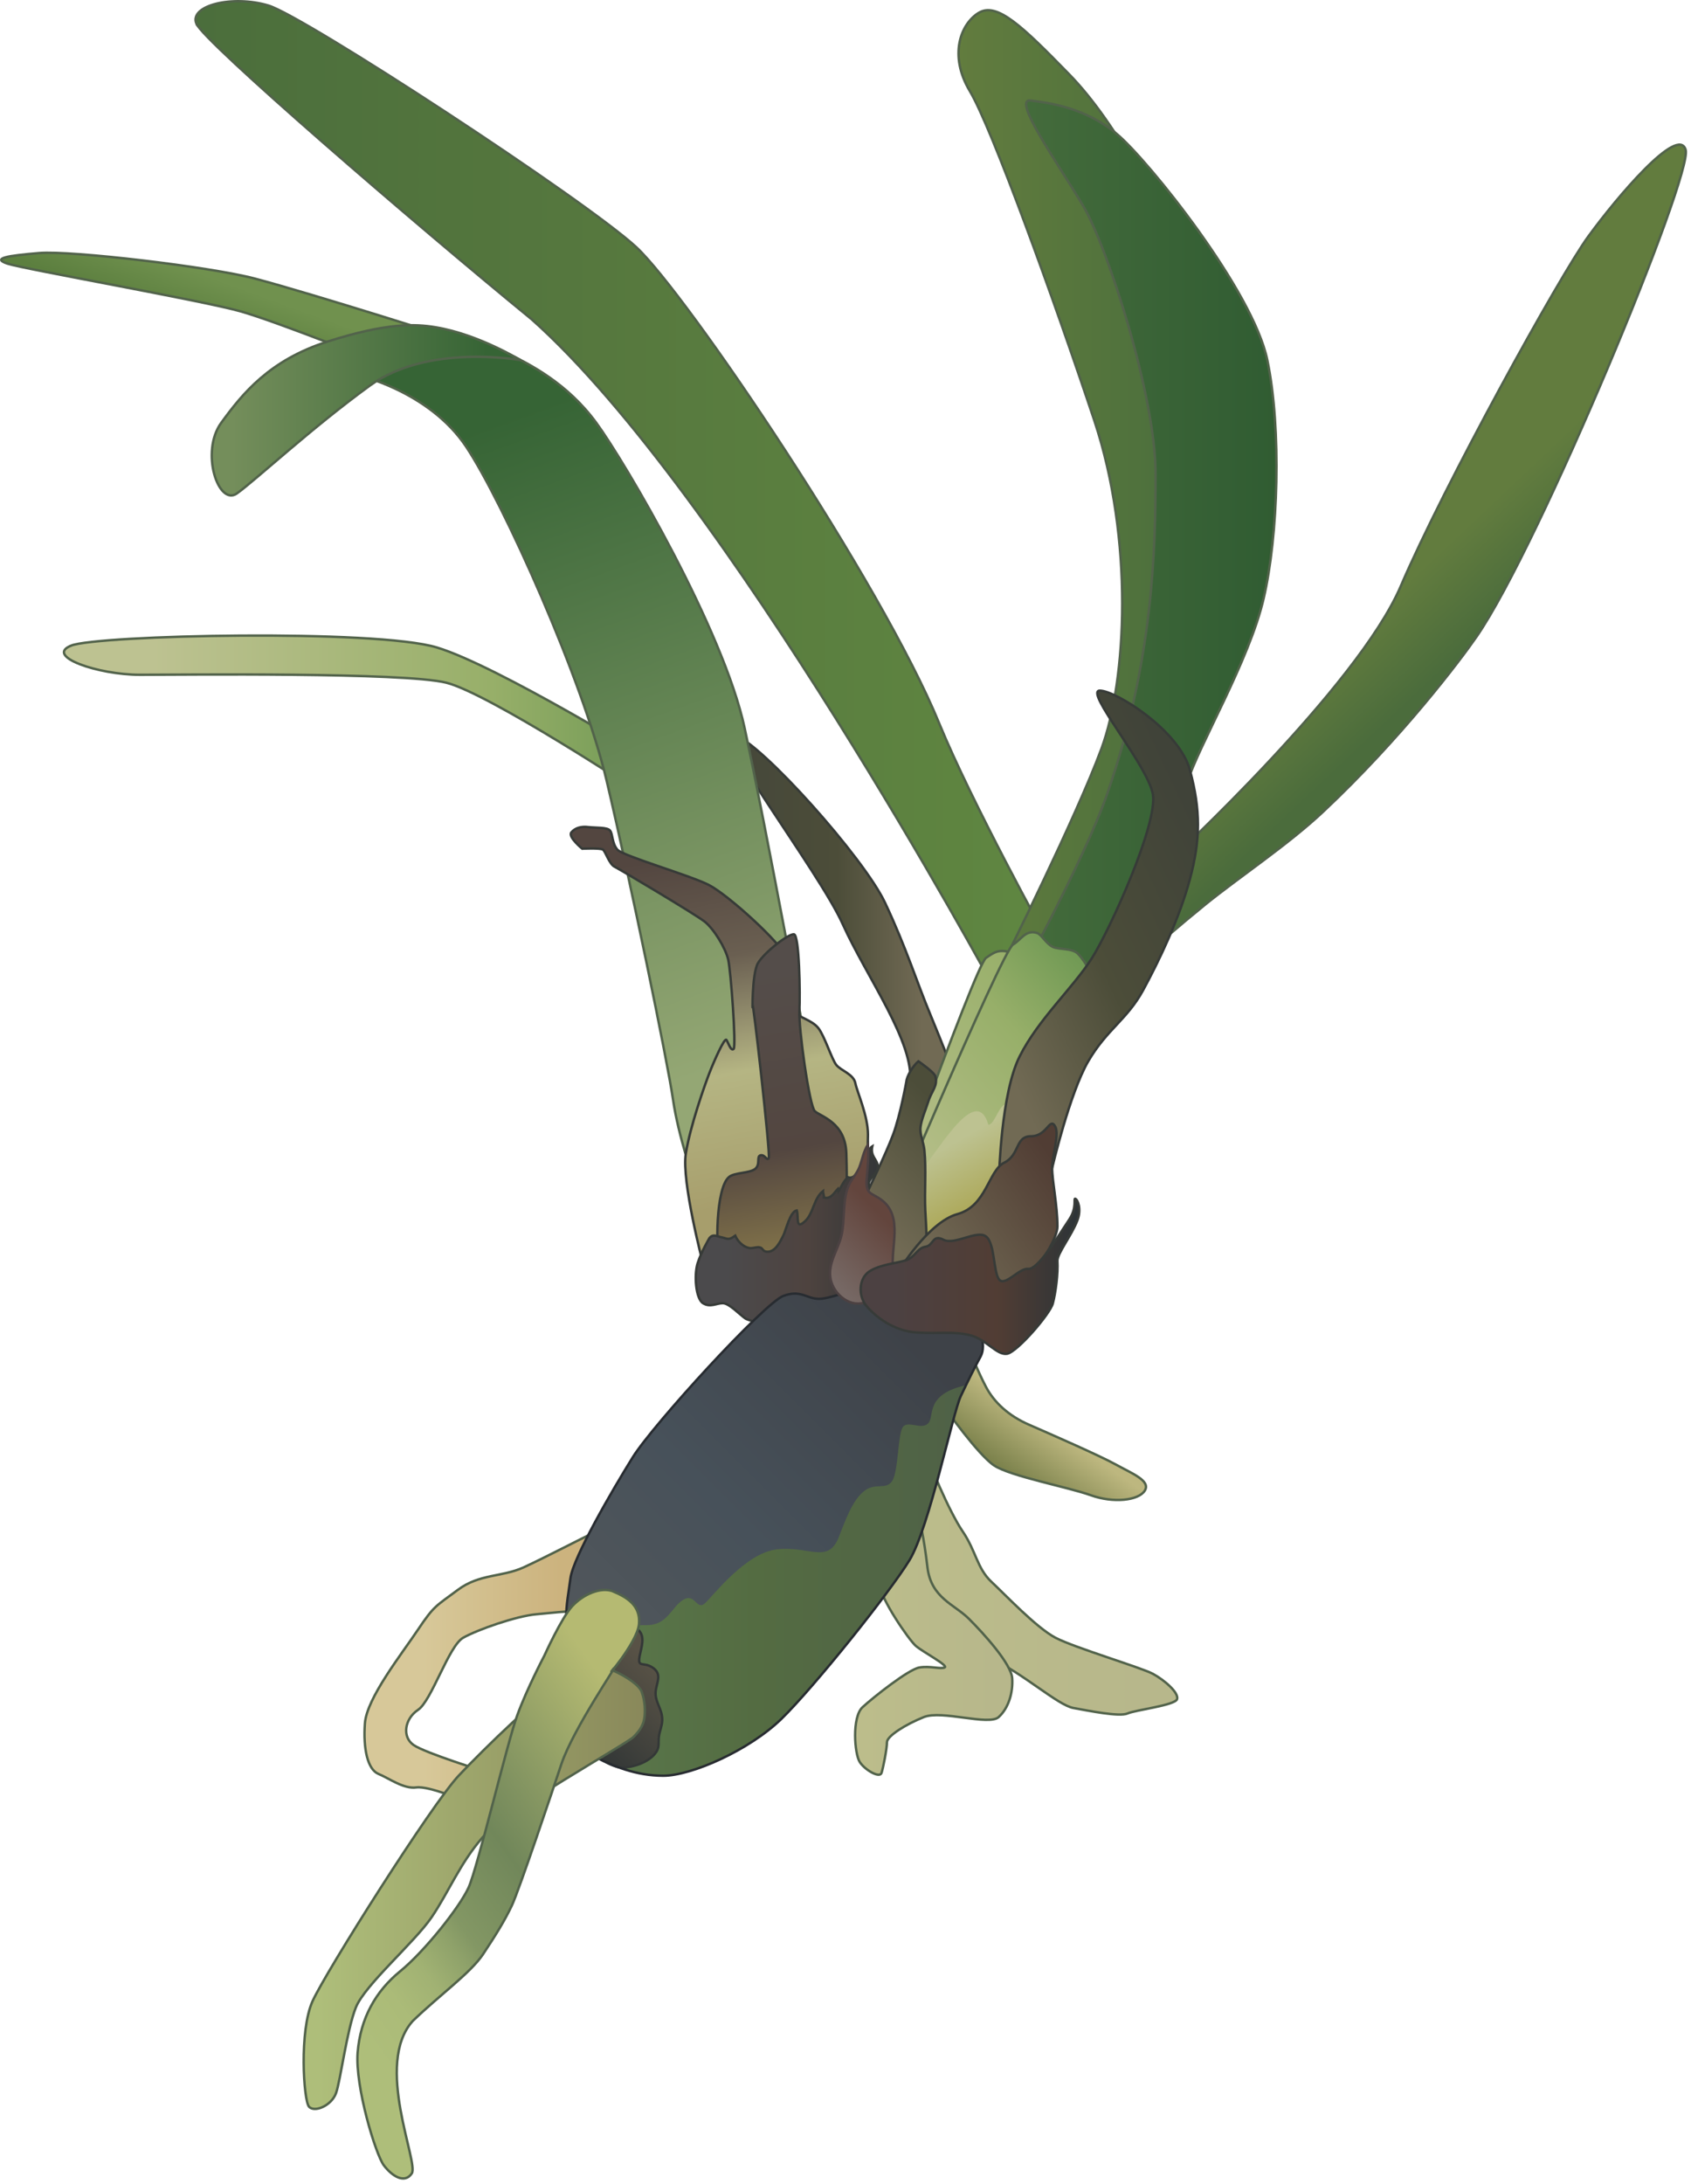 
        <svg xmlns:rdf="http://www.w3.org/1999/02/22-rdf-syntax-ns#" xmlns="http://www.w3.org/2000/svg" xmlns:cc="http://creativecommons.org/ns#" xmlns:xlink="http://www.w3.org/1999/xlink" xmlns:dc="http://purl.org/dc/elements/1.1/" x="0px" y="0px" width="388" height="501" viewBox="0 0 388 501" xml:space="preserve">
            <title>Posidonia oceanica seedling 2</title>
            <desc xmlns:ian_image_library="https://ian.umces.edu/media-library/">
                <ian_image_library:title>Posidonia oceanica seedling 2</ian_image_library:title>
                <ian_image_library:descr><p>Illustration of Posidonia oceanica seedling</p></ian_image_library:descr>
                <ian_image_library:scene>
                    <ian_image_library:contains>seagrass, SAV, Mediterranean, tapeweed, Plantae, vascular, Magnoliophyta, angiosperm, flowering plant, Liliopsida, monocot, Alismatidae, Najadales, Posidoniaceae, Posidonia, oceanica, seedling</ian_image_library:contains>
                    <ian_image_library:when>2005-06-06</ian_image_library:when>
                </ian_image_library:scene>
            </desc>
            
 <defs></defs>
 <linearGradient id="ian_symbols_1194a9b9c91631d419f7ad812e36e495" y2="226.75" gradientUnits="userSpaceOnUse" x2="167.59" y1="226.75" x1="219.51">
  <stop stop-color="#716A54" offset=".152"/>
  <stop stop-color="#4C4D39" offset=".528"/>
  <stop stop-color="#45473A" offset="1"/>
 </linearGradient>
 <path stroke="#373B38" stroke-width=".554" d="m168.53 168.6c6.084 1.818 29.69 28.154 34.554 38.505 4.87 10.331 7.299 18.247 10.351 25.545 3.032 7.312 6.078 15.214 6.078 15.214l-14.61 37.11-7.285-8.52s9.948-18.863 11.162-27.987c1.214-9.123-9.955-24.337-15.429-36.499-5.47-12.15-30.92-45.18-24.82-43.35z" fill="url(#ian_symbols_1194a9b9c91631d419f7ad812e36e495)"/>
 <linearGradient id="ian_symbols_e499d23fec6b27f41992600d72116e86" y2="132.01" gradientUnits="userSpaceOnUse" x2="324.34" y1="146.91" x1="338.41">
  <stop stop-color="#4B6C3C" offset="0"/>
  <stop stop-color="#627C3E" offset="1"/>
 </linearGradient>
 <path stroke="#52634B" stroke-width=".554" d="m386.77 34.373c1.656 5.782-33.407 90.594-47.99 111.7-3.697 5.36-17.207 23.244-35.172 40.115-8.069 7.581-19.3 15.013-27.021 21.272-12.431 10.103-19.716 17.213-19.716 17.213l11.572-27.31s43.033-39.719 52.954-62.883c9.929-23.157 36.419-71.154 43.047-80.25 6.62-9.094 20.67-25.65 22.33-19.847z" fill="url(#ian_symbols_e499d23fec6b27f41992600d72116e86)"/>
 <linearGradient id="ian_symbols_210c6546bced59e4493cfb99c520eda9" y2="113.3" gradientUnits="userSpaceOnUse" x2="240.32" y1="113.3" x1="44.867">
  <stop stop-color="#4B6E3C" offset="0"/>
  <stop stop-color="#56783E" offset=".477"/>
  <stop stop-color="#608741" offset="1"/>
 </linearGradient>
 <path stroke="#52634B" stroke-width=".554" d="m45.05 5.407c-1.657-4.139 8.271-6.621 16.542-4.139 8.278 2.482 72.811 44.69 84.403 55.43 11.585 10.766 56.262 76.95 69.504 109.23 7.439 18.139 24.82 49.647 24.82 49.647l-12.417 10.753s-61.226-113.36-105.91-153.08c-27.292-22.334-75.283-63.698-76.94-67.843z" fill="url(#ian_symbols_210c6546bced59e4493cfb99c520eda9)"/>
 <linearGradient id="ian_symbols_72729516e2d3eae4c120907495718ccb" y2="120.12" gradientUnits="userSpaceOnUse" x2="285.24" y1="120.12" x1="219.92">
  <stop stop-color="#627C3E" offset="0"/>
  <stop stop-color="#456C3C" offset="1"/>
 </linearGradient>
 <path stroke="#52634B" stroke-width=".554" d="m224.6 2.924c-4.146 2.482-7.004 9.733-2.046 18.012 4.971 8.271 19.42 48.185 28.522 75.481 9.11 27.309 7.453 59.582 1.657 75.307-5.796 15.724-22.358 48.815-22.358 48.815l-1.637 17.367 20.682-4.957s23.995-59.851 32.273-86.328c8.258-26.477.55-61.226-7.172-79.707-7.594-18.14-17.931-38.345-29.241-49.923-10.74-11.013-16.54-16.554-20.67-14.066z" fill="url(#ian_symbols_72729516e2d3eae4c120907495718ccb)"/>
 <linearGradient id="ian_symbols_fe597cf7a0c89a8409b569cf6f81c873" y2="131.99" gradientUnits="userSpaceOnUse" x2="292.89" y1="131.99" x1="232.04">
  <stop stop-color="#456C3C" offset="0"/>
  <stop stop-color="#305C32" offset="1"/>
 </linearGradient>
 <path stroke="#52634B" stroke-width=".554" d="m236.46 23.056c4.421.55 12.679 1.657 19.856 7.728 7.185 6.064 31.166 35.855 34.48 51.848 3.294 15.999 2.482 40.276-.845 54.611-3.301 14.336-14.886 33.656-17.637 42.47-2.75 8.834-15.999 41.363-15.999 41.363l-14.898 19.863-9.378-13.235s16.528-29.71 22.069-45.784c10.485-30.341 11.035-55.698 11.035-73.36 0-17.65-11.035-51.861-16.549-61.226-5.52-9.379-16.55-24.828-12.13-24.278z" fill="url(#ian_symbols_fe597cf7a0c89a8409b569cf6f81c873)"/>
 <linearGradient id="ian_symbols_e26fb215a1710aa4f51b7264e4634622" y2="232.07" gradientUnits="userSpaceOnUse" x2="249.05" y1="288.18" x1="192.95">
  <stop stop-color="#BDC291" offset=".152"/>
  <stop stop-color="#97AF69" offset=".983"/>
 </linearGradient>
 <path stroke="#52634B" stroke-width=".554" d="m198.12 293.35s25.646-71.992 28.128-73.636c2.488-1.67 3.313-2.489 9.103 0 5.796 2.482 12.41 12.41 11.585 15.71-.818 3.314-15.717 49.654-15.717 49.654l-33.1 8.28z" fill="url(#ian_symbols_e26fb215a1710aa4f51b7264e4634622)"/>
 <linearGradient id="ian_symbols_119b0d83351ef29471196f14595cc2c9" y2="256.04" gradientUnits="userSpaceOnUse" x2="250.05" gradientTransform="matrix(.998 .057 -.057 .998 21.16 -41.105)" y1="313.8" x1="192.29">
  <stop stop-color="#BDC291" offset=".152"/>
  <stop stop-color="#97AF69" offset=".725"/>
  <stop stop-color="#709954" offset="1"/>
 </linearGradient>
 <path stroke="#52634B" stroke-width=".554" d="m200.16 288.59s29.704-70.409 32.28-71.918c1.905-1.114 2.871-3.495 5.534-2.65.939.295 2.079 2.448 3.542 3.16 1.415.718 4.515.221 5.843 1.623 4.031 4.247 5.588 12.303 4.83 14.731-1.026 3.267-18.515 48.682-18.515 48.682l-33.5 6.38z" fill="url(#ian_symbols_119b0d83351ef29471196f14595cc2c9)"/>
 <linearGradient id="ian_symbols_a8df3fc8f3ddff04d9f3655b66e6a191" y2="77.995" gradientUnits="userSpaceOnUse" x2="49.821" y1="60.214" x1="56.293">
  <stop stop-color="#70914E" offset=".309"/>
  <stop stop-color="#5C7F3F" offset=".91"/>
 </linearGradient>
 <path stroke="#52634B" stroke-width=".554" d="m1.715 60.48c-3.663-1.228 0-1.831 7.286-2.435 7.298-.61 39.229 3.146 49.5 5.864 13.437 3.555 47.46 14.382 47.46 14.382l-17.87 5.307s-24.331-9.734-32.864-12.169c-8.498-2.429-49.875-9.734-53.511-10.949z" fill="url(#ian_symbols_a8df3fc8f3ddff04d9f3655b66e6a191)"/>
 <linearGradient id="ian_symbols_53fa32f37e03d7c4419628a353822986" y2="163.67" gradientUnits="userSpaceOnUse" x2="150.15" y1="163.67" x1="14.668">
  <stop stop-color="#BDC291" offset=".152"/>
  <stop stop-color="#97AF69" offset=".725"/>
  <stop stop-color="#709954" offset="1"/>
 </linearGradient>
 <path stroke="#52634B" stroke-width=".554" d="m16.299 148.1c6.084-2.442 69.973-3.837 83.966.429 14 4.253 49.882 26.337 49.882 26.337l-3.763 6.695s-34.246-22.513-43.979-24.955c-9.733-2.435-60.555-1.818-70.288-1.818-9.729 0-21.891-4.26-15.813-6.68z" fill="url(#ian_symbols_53fa32f37e03d7c4419628a353822986)"/>
 <linearGradient id="ian_symbols_4f53122728bc24247996af7f5e0af405" y2="76.083" gradientUnits="userSpaceOnUse" x2="108.45" y1="264.51" x1="177.04">
  <stop stop-color="#94A774" offset=".112"/>
  <stop stop-color="#366435" offset=".893"/>
 </linearGradient>
 <path stroke="#52634B" stroke-width=".554" d="m100.18 80.304c-8.936 1.228-18.173 5.722-18.173 5.722s16.436 3.656 24.948 16.436c8.513 12.778 26.772 53.538 32.246 76.654 5.474 23.124 13.98 64.486 15.208 73.006 1.221 8.526 4.87 18.857 4.87 18.857l26.162-28.59s-9.733-52.928-14.597-75.427c-4.871-22.526-27.343-60.857-34.031-69.98-6.681-9.123-15.261-13.383-20.125-15.818-4.88-2.434-8.57-1.939-16.52-.858z" fill="url(#ian_symbols_4f53122728bc24247996af7f5e0af405)"/>
 <linearGradient id="ian_symbols_949002bad3ed31846540bc6de2832197" y2="94.128" gradientUnits="userSpaceOnUse" x2="119.36" y1="94.128" x1="48.589">
  <stop stop-color="#748E5B" offset=".067"/>
  <stop stop-color="#366435" offset=".893"/>
 </linearGradient>
 <path stroke-linejoin="round" d="m54.375 113.18c-4.26 3.052-8.473-9.506-3.609-16.2 4.863-6.688 11.055-14.376 24.438-18.643 13.383-4.26 19.896-4.098 24.833-3.253 9.908 1.671 19.327 7.52 19.327 7.52s-21.144-3.877-34.534 5.87c-13.376 9.721-26.209 21.676-30.461 24.706z" stroke="#52634B" stroke-linecap="round" stroke-width=".554" fill="url(#ian_symbols_949002bad3ed31846540bc6de2832197)"/>
 <linearGradient id="ian_symbols_ae202f6b4c5b0c34010783038aa4e2e4" y2="185.38" gradientUnits="userSpaceOnUse" x2="158.03" y1="287.24" x1="175.99">
  <stop stop-color="#A79E6C" offset=".112"/>
  <stop stop-color="#B5B583" offset=".405"/>
  <stop stop-color="#857E64" offset=".567"/>
  <stop stop-color="#6A5F51" offset=".663"/>
  <stop stop-color="#534640" offset=".899"/>
 </linearGradient>
 <path stroke="#373B38" stroke-width=".554" d="m131.09 190.96c.825-1.04 2.287-1.456 3.931-1.234 1.657.195 4.354 0 4.971.818.617.825.416 2.905 1.657 4.347 1.234 1.449 16.341 5.789 20.903 8.063 4.535 2.274 16.945 13.658 17.777 16.549.825 2.898.825 11.377 1.864 12.625 1.026 1.234 4.14 1.865 5.588 3.723 1.442 1.851 3.1 7.238 4.14 8.472 1.026 1.254 3.931 2.08 4.34 4.146s2.892 7.439 2.892 11.793c0 4.327-.825 21.312-.825 21.312l-37.023 8.258s-4.971-18.817-3.944-25.243c1.04-6.406 4.354-15.71 5.394-18.407 1.033-2.684 3.501-8.271 3.924-7.641.409.617 1.026 2.683 1.657 2.066.617-.617-.63-17.79-1.248-20.48-.617-2.684-3.3-7.037-5.374-8.694-2.073-1.657-19.447-11.988-20.688-12.611-1.248-.617-2.073-3.509-2.69-3.931-.617-.416-4.75-.208-4.75-.208s-3.31-2.7-2.49-3.74z" fill="url(#ian_symbols_ae202f6b4c5b0c34010783038aa4e2e4)"/>
 <linearGradient id="ian_symbols_86e81f2f0d08a6e439915b1a4c43305e" y2="216.59" gradientUnits="userSpaceOnUse" x2="169.1" y1="290.92" x1="182.21">
  <stop stop-color="#897A4B" offset="0"/>
  <stop stop-color="#534640" offset=".36"/>
  <stop stop-color="#544D4A" offset=".904"/>
 </linearGradient>
 <path stroke="#373B38" stroke-width=".554" d="m182.19 214.32c-1.247-.194-6.835 4.146-8.284 6.628-1.442 2.489-1.234 12.202-1.234 9.727 0-2.482 4.139 34.131 3.723 34.95-.423.825-.832-.819-1.858-.617-1.04.208 0 2.073-1.248 3.112-1.248 1.026-4.756.818-5.997 1.858-3.113 2.468-3.113 17.153-2.073 19.018 1.033 1.865 12.618 2.697 12.618 2.697l15.107-15.516c1.449-1.65 1.449-4.333 1.247-11.592-.207-7.231-6.003-8.473-7.244-9.713-1.248-1.241-3.73-19.024-3.522-22.962.20-3.94-.01-17.38-1.25-17.6z" fill="url(#ian_symbols_86e81f2f0d08a6e439915b1a4c43305e)"/>
 <linearGradient id="ian_symbols_34410804106a1fe4a5f5150ad6eb8906" y2="286.94" gradientUnits="userSpaceOnUse" x2="205.47" y1="286.94" x1="159.65">
  <stop stop-color="#4B4A4C" offset=".152"/>
  <stop stop-color="#4E433F" offset=".562"/>
  <stop stop-color="#2E3437" offset=".983"/>
 </linearGradient>
 <path stroke="#373B38" stroke-width=".554" d="m162.75 284.04c.858-1.086 1.744-.436 2.67-.248 1.576.309 1.623.852 3.28-.342.517 1.234 1.73 2.515 3.139 2.817.886.188 1.657-.302 2.502-.127.798.174.583 1.04 1.852.993 1.73-.041 2.811-2.274 3.508-3.656.678-1.348 1.556-5.547 3.119-5.829.496 1.476-.416 4.736 2.013 2.375 1.805-1.757 1.892-5.132 3.984-6.782-.014.315.289 1.006.229 1.462 1.623.456 2.294-1.074 3.233-2.026.066.208.047.382.087.583.671-.959 1.127-2.301 2.187-3.213 2.677.973 3.932-6.098 5.588-7.09-.51 2.401 1.248 2.965 1.288 4.749.034 1.476-2.522 2.838-2.065 4.333.281 1 1.146.671 1.852 1.201.724.557 1.28 1.422 1.811 2.113 1.61 2.12 1.154 4.112 1.295 6.863.121 2.354 1.04 4.192 1.04 6.587 0 1.818.241 3.703-.007 5.373-.248 1.57-.893 2.845-1.033 4.548-.288 2.985-.288 5.783-.979 8.694-.295 1.167-.51 2.308-.47 3.515 0 0-30.408-7.445-31.857-8.485-1.449-1.033-3.723-3.509-5.179-3.509-1.449 0-2.878 1.04-4.535 0-1.664-1.039-2.066-6.413-1.248-9.109.84-2.69 2.7-5.78 2.7-5.78z" fill="url(#ian_symbols_34410804106a1fe4a5f5150ad6eb8906)"/>
 <linearGradient id="ian_symbols_52fb21c648907f24f9da46e52447c6f4" y2="324.53" gradientUnits="userSpaceOnUse" x2="243.65" y1="339.64" x1="233.06">
  <stop stop-color="#7D834D" offset=".045"/>
  <stop stop-color="#BDB77F" offset=".798"/>
 </linearGradient>
 <path stroke="#52634B" stroke-width=".554" d="m222.74 309.89c-.423-.409 1.644 4.77 3.509 8.277 1.857 3.516 5.172 6.628 9.941 8.681 4.749 2.079 16.133 7.044 19.856 9.109 3.723 2.066 8.069 3.724 6.613 5.998-1.448 2.274-7.244 2.891-12.409 1.025-5.173-1.857-18.414-4.34-22.145-6.815-3.723-2.481-11.162-13.027-11.162-13.027l5.8-13.24z" fill="url(#ian_symbols_52fb21c648907f24f9da46e52447c6f4)"/>
 <linearGradient id="ian_symbols_b7115f7436449284713ebc7e268fc052" y2="363.39" gradientUnits="userSpaceOnUse" x2="270.13" y1="363.39" x1="199.78">
  <stop stop-color="#BCBD8B" offset=".045"/>
  <stop stop-color="#B7B78B" offset=".899"/>
 </linearGradient>
 <path stroke="#52634B" stroke-width=".554" d="m212.8 333.48c-.201 1.033 4.964 13.235 8.069 17.783 3.1 4.555 3.301 8.485 6.614 11.585 3.314 3.106 10.345 10.546 14.698 12.833 4.34 2.273 19.655 6.829 22.338 8.271 2.684 1.448 5.99 4.34 5.568 5.796-.402 1.436-9.499 2.476-11.364 3.3-1.858.832-8.901-.616-12.41-1.247-3.515-.617-11.169-7.641-18.83-11.363-7.653-3.73-27.711-24.204-27.711-24.204l13.02-22.75z" fill="url(#ian_symbols_b7115f7436449284713ebc7e268fc052)"/>
 <linearGradient id="ian_symbols_a983a43e61becdf4fd44f63398e158ae" y2="377.83" gradientUnits="userSpaceOnUse" x2="232.27" y1="377.83" x1="196.21">
  <stop stop-color="#BCBD8B" offset=".045"/>
  <stop stop-color="#B7B78B" offset=".899"/>
 </linearGradient>
 <path stroke="#52634B" stroke-width=".554" d="m210.74 348.57c.215-.41 1.248 3.944 2.066 10.974.838 7.024 6.205 8.479 9.512 11.793 3.314 3.301 9.721 10.338 9.929 13.639.214 3.313-.825 6.822-3.1 8.901-2.274 2.06-13.034-1.656-17.159 0-4.14 1.65-8.479 4.347-8.479 5.783 0 1.455-.839 5.809-1.248 7.043-.409 1.241-3.723-.617-4.971-2.482-1.234-1.864-1.858-10.344.631-12.618 2.476-2.273 10.545-8.68 13.034-9.096 2.481-.416 4.756.416 5.775 0 1.04-.416-4.95-3.529-6.607-4.964-1.657-1.456-8.271-11.177-8.07-13.658.22-2.47 8.7-15.3 8.7-15.3z" fill="url(#ian_symbols_a983a43e61becdf4fd44f63398e158ae)"/>
 <linearGradient id="ian_symbols_417743699cbf3f242d04de095ac9a859" y2="382.71" gradientUnits="userSpaceOnUse" x2="135.24" y1="382.71" x1="83.639">
  <stop stop-color="#D7C899" offset=".264"/>
  <stop stop-color="#CCB37E" offset=".871"/>
 </linearGradient>
 <path stroke="#52634B" stroke-width=".554" d="m135.24 352.09c-.631.208-10.15 5.179-15.107 7.452-4.971 2.261-10.129 1.436-15.094 5.166-4.971 3.723-5.386 3.515-9.123 9.103-3.723 5.582-11.779 15.711-12.189 21.521-.416 5.782.604 10.545 3.106 11.585 2.482 1.026 5.796 3.509 8.688 3.1 2.898-.416 11.584 3.3 11.584 3.3l4.535-6.822s-14.054-4.34-16.737-6.205c-2.71-1.864-2.072-5.997 1.013-8.069 3.119-2.066 7.05-14.678 10.364-16.543 3.301-1.865 12.196-4.971 16.744-5.38 4.555-.416 9.72-1.04 9.928-.416.21.61 2.29-17.8 2.29-17.8z" fill="url(#ian_symbols_417743699cbf3f242d04de095ac9a859)"/>
 <linearGradient id="ian_symbols_dc9111c4c9e268e48173475102c58e6f" y2="302.21" gradientUnits="userSpaceOnUse" x2="222.48" y1="395.66" x1="129.03">
  <stop stop-color="#54585B" offset=".045"/>
  <stop stop-color="#47515A" offset=".466"/>
  <stop stop-color="#3E4248" offset=".899"/>
 </linearGradient>
 <path stroke="#282C31" stroke-width=".206" d="m200.81 295.42c-3.521-.409-8.888 2.072-12.202 2.482-3.313.409-4.548-2.274-8.901-.617-4.347 1.656-29.778 29.375-34.534 37.021-4.763 7.655-13.658 22.97-14.282 27.719-.617 4.757-1.248 7.044-.825 11.176.409 4.14 2.274 27.712 6.413 29.778 4.132 2.079 9.297 4.354 15.724 4.354 6.42 0 19.642-5.803 27.088-13.034 7.453-7.245 24.834-28.959 29.382-36.405 4.555-7.453 9.915-33.722 11.78-37.653 1.864-3.931 3.105-6.413 4.562-9.109 1.436-2.684-.631-7.018-.631-7.018s-20.07-8.29-23.58-8.7z" fill="url(#ian_symbols_dc9111c4c9e268e48173475102c58e6f)"/>
 <linearGradient id="ian_symbols_644574c080b8b49415801c2eacc93016" y2="362.54" gradientUnits="userSpaceOnUse" x2="221.65" y1="362.54" x1="130.91">
  <stop stop-color="#5A784C" offset=".045"/>
  <stop stop-color="#546C42" offset=".466"/>
  <stop stop-color="#4F6147" offset="1"/>
 </linearGradient>
 <path d="m213.02 326.44c-1.455 1.671-4.562-.617-5.796.832-1.247 1.442-1.039 10.129-2.488 12.41-1.442 2.274-3.932.208-6.621 2.482-2.69 2.273-4.132 6.627-5.789 10.76-2.482 5.782-6.836 1.649-14.067 2.481-7.245.825-14.684 10.753-16.549 12.41-1.858 1.657-2.274-2.481-4.957-.831-2.697 1.656-3.596 5.803-8.285 5.803-6.104 0-12.679.757-17.562 8.834.973 8.445 2.737 19.95 5.568 21.353 4.132 2.079 9.297 4.354 15.724 4.354 6.42 0 19.642-5.803 27.088-13.034 7.453-7.245 24.834-28.959 29.382-36.405 4.555-7.453 9.915-33.722 11.78-37.653.442-.899.831-1.724 1.2-2.482-9.45 2.08-7.18 7.05-8.62 8.69z" fill="url(#ian_symbols_644574c080b8b49415801c2eacc93016)"/>
 <linearGradient id="ian_symbols_e2b844c4d9f4d22431299b493f7ab4a8" y2="381.05" gradientUnits="userSpaceOnUse" x2="153.61" y1="400.58" x1="134.08">
  <stop stop-color="#343837" offset=".045"/>
  <stop stop-color="#585246" offset=".876"/>
 </linearGradient>
 <path stroke="#343837" stroke-width=".554" d="m142.27 374.43c1.543-.321 2.717-1.717 4.125-.583 1.724 1.396.771 4.052.436 5.715-.691 3.261.725 1.496 2.878 2.945 1.972 1.302 1.281 2.797.845 4.749-.671 3.072 1.496 4.481 1.395 7.406-.04 1.342-.637 2.476-.778 3.816-.141 1.349.174 2.308-.638 3.481-1.67 2.422-5.567 3.509-7.848 3.509-2.274 0-6.822-3.112-6.822-3.112l1.858-21.708 4.54-6.22z" fill="url(#ian_symbols_e2b844c4d9f4d22431299b493f7ab4a8)"/>
 <path stroke="#282C31" stroke-width=".554" d="m200.81 295.42c-3.521-.409-8.888 2.072-12.202 2.482-3.313.409-4.548-2.274-8.901-.617-4.347 1.656-29.778 29.375-34.534 37.021-4.763 7.655-13.658 22.97-14.282 27.719-.617 4.757-1.248 7.044-.825 11.176.409 4.14 2.274 27.712 6.413 29.778 4.132 2.079 9.297 4.354 15.724 4.354 6.42 0 19.642-5.803 27.088-13.034 7.453-7.245 24.834-28.959 29.382-36.405 4.555-7.453 9.915-33.722 11.78-37.653 1.864-3.931 3.105-6.413 4.562-9.109 1.436-2.684-.631-7.018-.631-7.018s-20.07-8.29-23.58-8.7z" fill="none"/>
 <linearGradient id="ian_symbols_6ad365a2b4cad5344deb2e98a74182c7" y2="433.01" gradientUnits="userSpaceOnUse" x2="147.97" y1="433.01" x1="69.684">
  <stop stop-color="#AEBE7A" offset=".045"/>
  <stop stop-color="#89885A" offset="1"/>
 </linearGradient>
 <path stroke="#52634B" stroke-width=".554" d="m137.92 382.29c2.482.416 8.479 3.522 9.311 5.783.825 2.287.825 4.561.617 6.01-.215 1.442-.818 2.684-2.476 4.341-1.657 1.656-29.597 17.18-34.755 23.176-5.172 5.998-7.654 12.411-11.585 18.193-3.931 5.789-15.308 15.516-17.381 20.695-2.066 5.165-3.515 16.75-4.548 19.647-1.039 2.892-4.971 4.549-6.212 3.1-1.234-1.449-2.273-17.381.832-24.203 3.1-6.829 27.309-45.1 33.514-51.707 6.206-6.628 19.025-18.83 22.956-21.11 3.93-2.26 7.24-4.33 9.72-3.92z" fill="url(#ian_symbols_6ad365a2b4cad5344deb2e98a74182c7)"/>
 <linearGradient id="ian_symbols_ee0ce7aa07bbcd84f1c63f9988776738" y2="396.7" gradientUnits="userSpaceOnUse" x2="165.39" y1="465.93" x1="66.518">
  <stop stop-color="#AEBE7A" offset=".107"/>
  <stop stop-color="#ABBB78" offset=".199"/>
  <stop stop-color="#A1B273" offset=".275"/>
  <stop stop-color="#8FA26A" offset=".345"/>
  <stop stop-color="#839764" offset=".382"/>
  <stop stop-color="#71875A" offset=".534"/>
  <stop stop-color="#809260" offset=".612"/>
  <stop stop-color="#B5BA72" offset=".871"/>
 </linearGradient>
 <path stroke="#52634B" stroke-width=".554" d="m140.82 365.12c2.905 1.247 6.219 3.105 5.796 7.452-.416 4.354-8.479 13.444-5.796 10.137 1.55-1.898-9.304 13.859-12.001 21.922-1.885 5.669-9.72 28.967-11.377 32.476-1.657 3.508-3.723 6.821-6.608 11.175-2.911 4.348-9.928 9.318-16.133 15.315-8.902 9.915 1.442 32.461-.215 34.957-1.65 2.475-4.548.616-6.426-1.865-1.852-2.489-6.602-17.998-5.998-25.86.63-7.862 4.146-14.067 9.734-18.622 5.588-4.548 13.658-14.685 15.724-19.232s8.888-33.313 11.163-39.505c2.273-6.212 6.205-13.651 6.205-13.651s3.931-8.7 6.413-11.384c2.49-2.7 6.63-4.56 9.53-3.33z" fill="url(#ian_symbols_ee0ce7aa07bbcd84f1c63f9988776738)"/>
 <linearGradient id="ian_symbols_31045f86df7ed134c56f1c22f2c2f737" y2="282.06" gradientUnits="userSpaceOnUse" x2="228.92" y1="259.29" x1="215.77">
  <stop stop-color="#BDC291" offset=".152"/>
  <stop stop-color="#ABA654" offset=".798"/>
 </linearGradient>
 <path d="m209.89 269.9c.229-.107.49-.315.778-.597 3.844-3.757 13.222-21.439 16.106-11.29 1.309-.033 2.1-3.481 3.542-4.528 2.247-1.617 1.309-.55 3.563-.054 2.153.463 3.146-.497 3.851 1.576.838 2.388-1.59 7.386-2.174 9.66-.912 3.521-1.342 7.56-3.159 10.753-1.725 2.992-5.105 5.749-7.822 7.855-2.348 1.818-4.776 3.743-7.178 5.394-2.126 1.449-5.045 2.348-6.949 3.851l-.56-22.62z" fill="url(#ian_symbols_31045f86df7ed134c56f1c22f2c2f737)"/>
 <linearGradient id="ian_symbols_96780b350622e3e475866fdb56a88533" y2="255.17" gradientUnits="userSpaceOnUse" x2="223.11" y1="283.76" x1="194.52">
  <stop stop-color="#716A54" offset=".152"/>
  <stop stop-color="#4C4D39" offset=".893"/>
 </linearGradient>
 <path stroke="#373B38" stroke-width=".554" d="m207.97 248.11c.033-1.154 1.536-3.663 2.757-4.663.698.483 3.575 2.536 3.844 3.361.752 2.254-.832 3.368-1.623 6.011-.537 1.717-1.557 3.991-1.744 5.789-.182 1.67.718 3.421.898 5.219.45 4.508 0 9.317.208 13.799.195 4.139.705 9.029-.489 12.974l-7.989 2.469-4.971-19.3s4.42-9.103 6.063-13.51c1.65-4.42 3.04-12.15 3.04-12.15z" fill="url(#ian_symbols_96780b350622e3e475866fdb56a88533)"/>
 <linearGradient id="ian_symbols_73f983eaa534e0342113c35c90c917f2" y2="271.48" gradientUnits="userSpaceOnUse" x2="208.09" y1="292.03" x1="187.53">
  <stop stop-color="#766864" offset=".045"/>
  <stop stop-color="#63453D" offset=".68"/>
 </linearGradient>
 <path stroke="#4C4142" stroke-width=".554" d="m204.92 291.14c-.624-5.024 2.342-11.894-2.475-15.75-2.355-1.878-3.878-1.167-3.589-4.924.221-2.771.522-5.146.295-7.929-1.087 1.724-1.281 3.421-1.952 5.159-.55 1.469-1.73 2.663-2.415 4.146-1.517 3.314-.865 7.983-1.711 11.579-.765 3.28-3.18 6.373-2.502 9.928.704 3.689 4.702 6.862 8.285 5.239l6.06-7.46z" fill="url(#ian_symbols_73f983eaa534e0342113c35c90c917f2)"/>
 <linearGradient id="ian_symbols_8c4f35ecafb98f04b193102a984e2ea5" y2="196.53" gradientUnits="userSpaceOnUse" x2="282.51" y1="230.01" x1="210.71">
  <stop stop-color="#716A54" offset=".152"/>
  <stop stop-color="#4C4D39" offset=".528"/>
  <stop stop-color="#404339" offset=".955"/>
 </linearGradient>
 <path stroke="#373B38" stroke-width=".554" d="m229.24 269.76s.43-18.863 4.689-27.376c4.253-8.52 12.303-15.818 16.556-22.513 4.253-6.688 15.255-31.019 14.033-37.713-1.214-6.695-15.812-23.734-12.162-23.734 3.663 0 18.247 9.123 20.682 18.253 2.441 9.13 2.441 15.825 0 24.948-2.435 9.116-7.131 18.863-10.773 25.558-3.649 6.682-8.291 8.942-12.558 16.241-4.26 7.312-8.298 24.519-8.298 24.519l-12.17 1.81z" fill="url(#ian_symbols_8c4f35ecafb98f04b193102a984e2ea5)"/>
 <linearGradient id="ian_symbols_8784c528c64bcea44d7d7583edcd1bee" y2="269.08" gradientUnits="userSpaceOnUse" x2="249.62" y1="296.95" x1="209.81">
  <stop stop-color="#716A54" offset=".152"/>
  <stop stop-color="#513D34" offset=".904"/>
 </linearGradient>
 <path stroke="#373B38" stroke-width=".554" d="m242.01 258.21c1.221 1.818-.597 6.688-.597 9.733 0 3.032 1.214 8.513 1.214 13.383 0 4.863-12.162 19.467-12.162 19.467l-24.344-9.123s6.869-11.337 13.558-13.168c6.694-1.831 7.083-9.955 10.726-11.786 3.649-1.818 2.489-6.071 6.146-6.071 3.64.01 4.25-4.26 5.45-2.43z" fill="url(#ian_symbols_8784c528c64bcea44d7d7583edcd1bee)"/>
 <linearGradient id="ian_symbols_a2999264f8876e8465218771f6a75cb8" y2="292.77" gradientUnits="userSpaceOnUse" x2="247.64" y1="292.77" x1="197.48">
  <stop stop-color="#4C4142" offset=".152"/>
  <stop stop-color="#513D34" offset=".624"/>
  <stop stop-color="#2E3437" offset=".983"/>
 </linearGradient>
 <path stroke="#373B38" stroke-width=".554" d="m198.82 299.58c-1.945-2.294-1.805-6.272.61-7.902 2.415-1.637 6.561-1.932 8.52-2.609 1.959-.671 2.536-2.804 4.421-3.086s1.55-2.938 4.092-1.604c2.543 1.322 7.614-2.267 9.728-.785 2.119 1.489 1.696 8.191 3.052 9.908 1.355 1.711 4.582-2.663 6.688-2.441 2.106.228 6.325-6.628 9.445-11.371 1.797-2.744.885-4.85 1.341-4.709.544.161 1.477 2.328.49 4.944-1.302 3.448-4.683 7.688-4.582 9.311.175 2.871-.402 7.292-1.053 9.747-.638 2.436-8.171 11.156-10.499 11.559-2.341.396-4.776-3.348-8.525-4.267-3.771-.926-6.722-.295-12.169-.61-5.45-.33-9.63-3.79-11.57-6.09z" fill="url(#ian_symbols_a2999264f8876e8465218771f6a75cb8)"/>
</svg>
